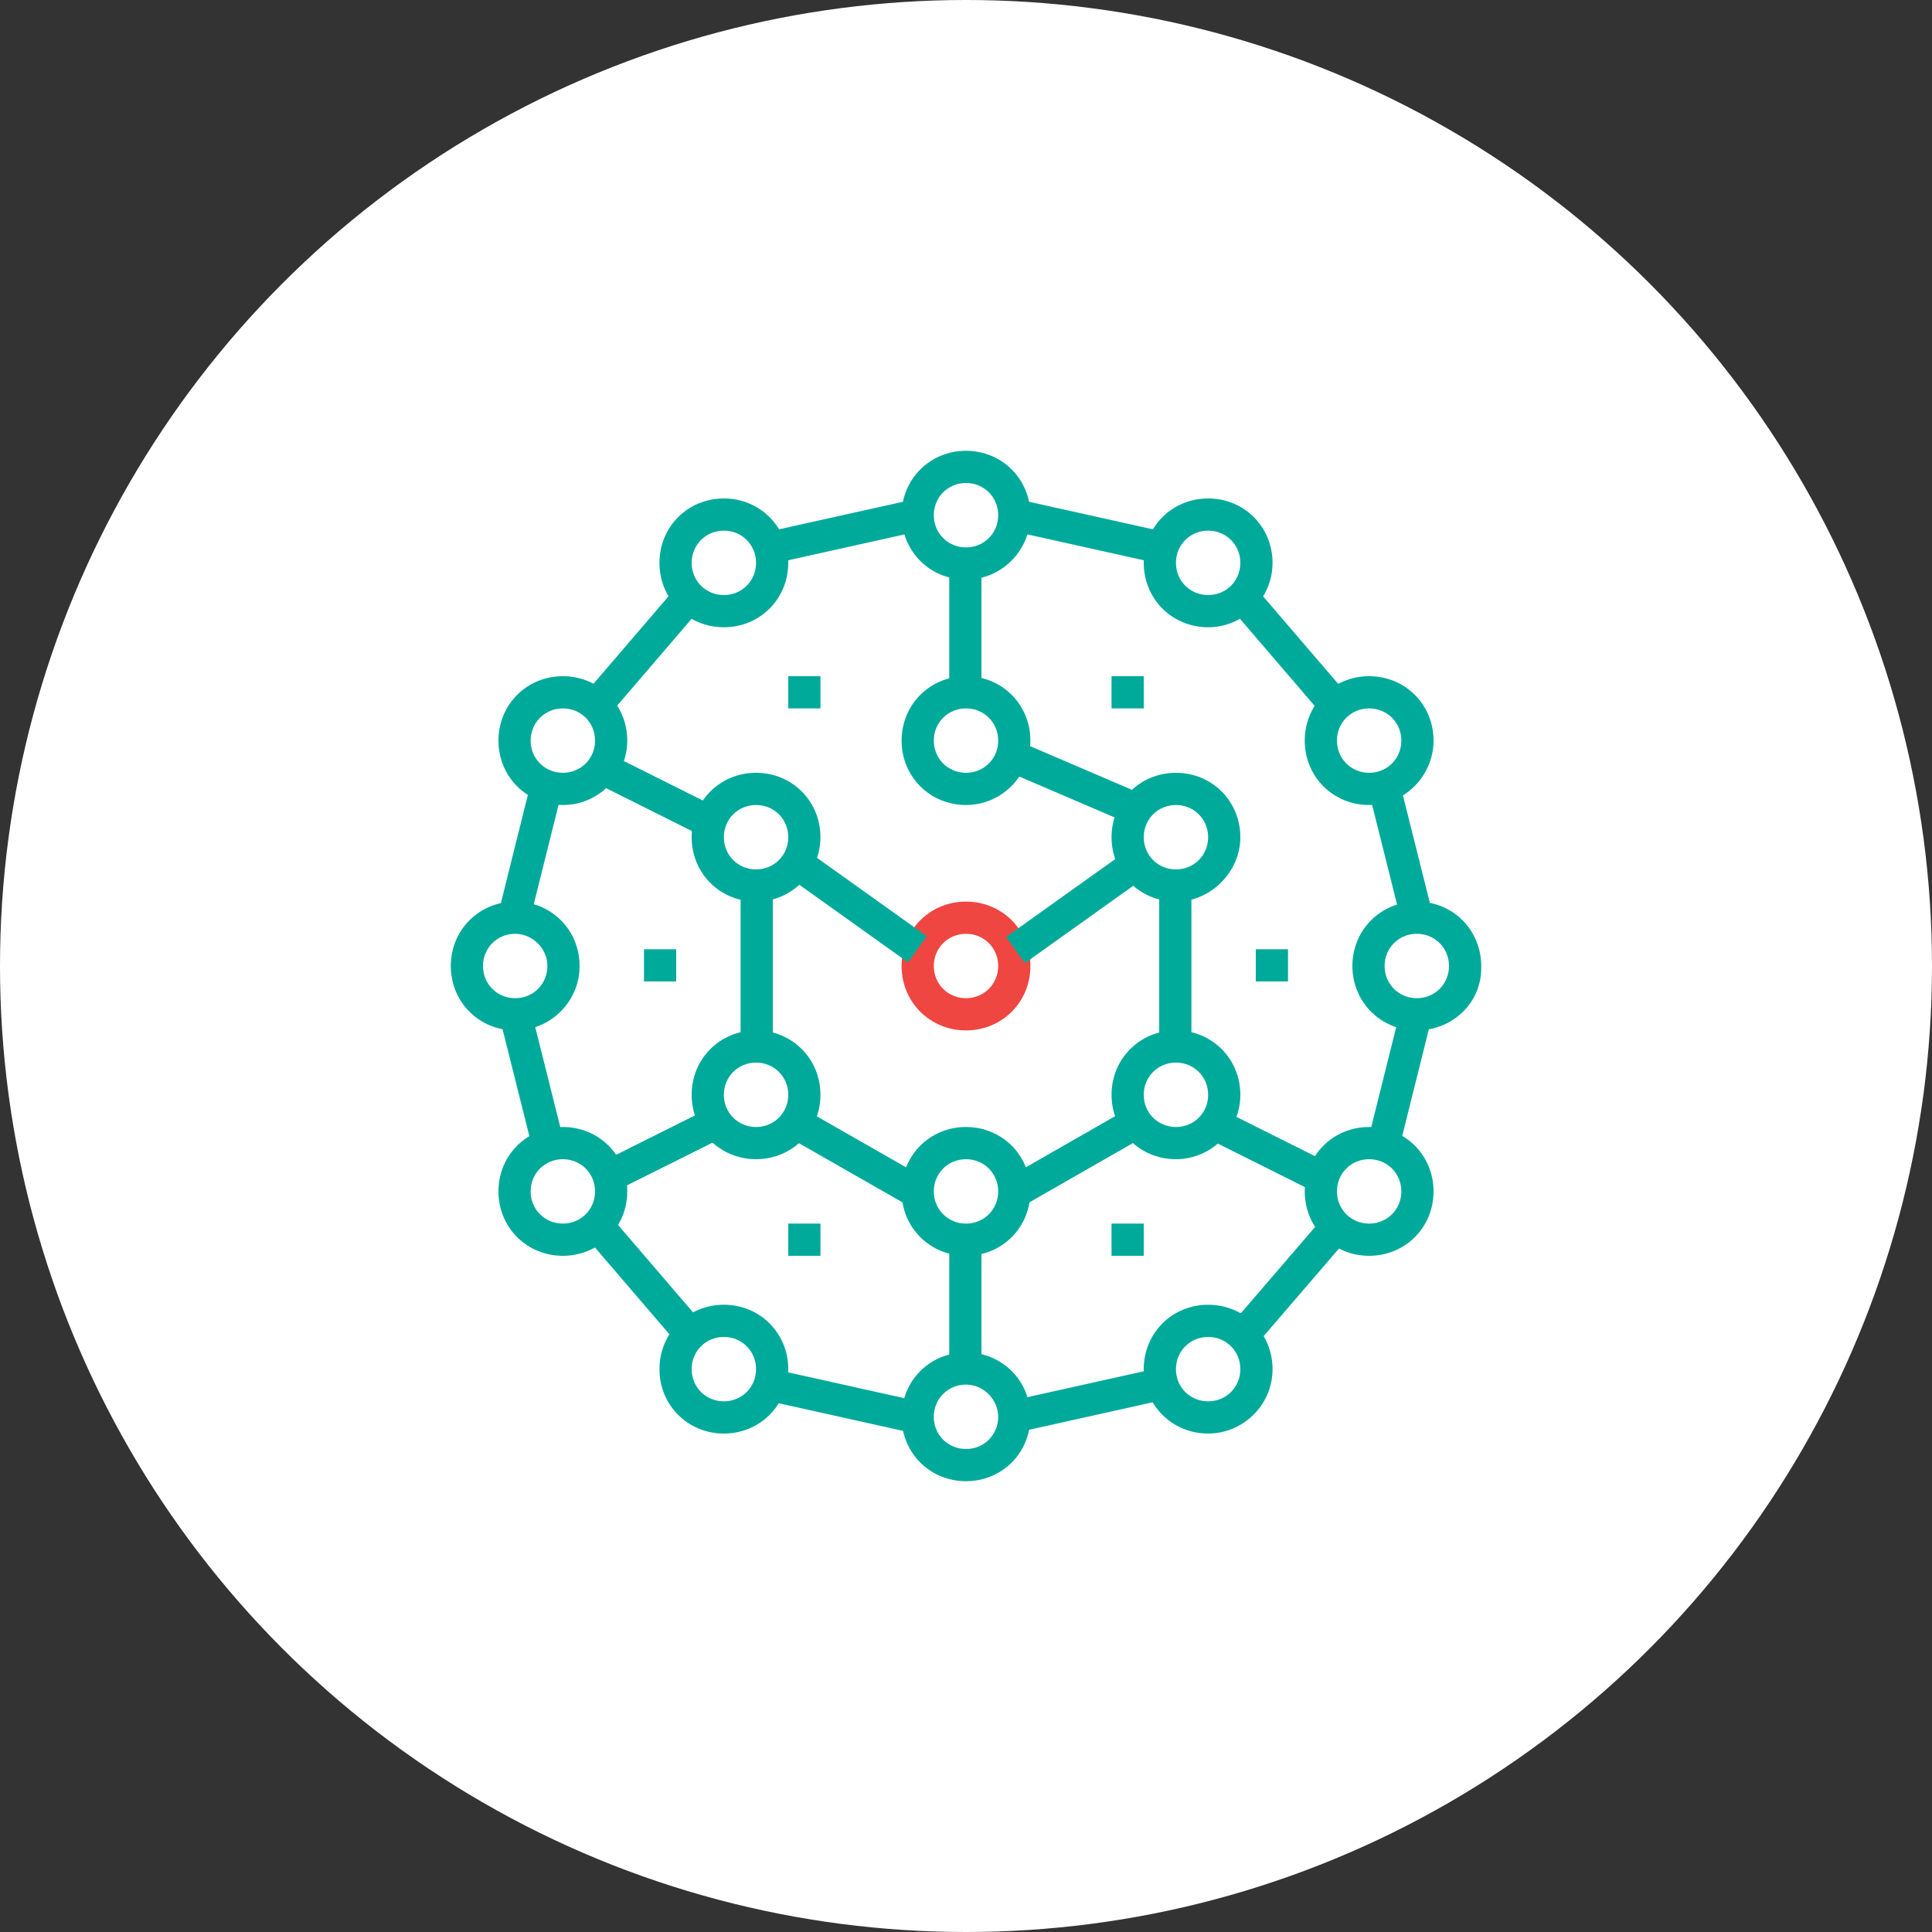 <?xml version="1.0" encoding="utf-8"?>
<!-- Generator: Adobe Illustrator 24.1.3, SVG Export Plug-In . SVG Version: 6.00 Build 0)  -->
<svg version="1.1" id="Capa_1" xmlns="http://www.w3.org/2000/svg" xmlns:xlink="http://www.w3.org/1999/xlink" x="0px" y="0px"
	 viewBox="0 0 150 150" style="enable-background:new 0 0 150 150;" xml:space="preserve">
<rect x="0" y="0" width="150" height="150" fill="#333333" stroke="none"/>
<style type="text/css">
	.st0{fill:#FFFFFF;}
	.st1{fill:#00AA9B;}
	.st2{fill:#F04641;}
</style>
<circle class="st0" cx="75" cy="75" r="75"/>
<g>
	
		<rect x="78.6" y="107.5" transform="matrix(0.976 -0.217 0.217 0.976 -21.599 20.905)" class="st1" width="11.5" height="2.5"/>
	
		<rect x="103.6" y="82.5" transform="matrix(0.242 -0.97 0.97 0.242 1.119 169.032)" class="st1" width="10.3" height="2.5"/>
	<rect x="73.7" y="96.3" class="st1" width="2.5" height="10"/>
	<path class="st2" d="M75,80c-2.8,0-5-2.2-5-5s2.2-5,5-5s5,2.2,5,5S77.8,80,75,80 M75,72.5c-1.4,0-2.5,1.1-2.5,2.5s1.1,2.5,2.5,2.5
		s2.5-1.1,2.5-2.5S76.4,72.5,75,72.5"/>
	<path class="st1" d="M75,62.5c-2.8,0-5-2.2-5-5s2.2-5,5-5s5,2.2,5,5C80,60.2,77.8,62.5,75,62.5 M75,55c-1.4,0-2.5,1.1-2.5,2.5
		S73.6,60,75,60s2.5-1.1,2.5-2.5S76.4,55,75,55"/>
	<path class="st1" d="M75,45c-2.8,0-5-2.2-5-5s2.2-5,5-5s5,2.2,5,5C80,42.7,77.8,45,75,45 M75,37.5c-1.4,0-2.5,1.1-2.5,2.5
		s1.1,2.5,2.5,2.5s2.5-1.1,2.5-2.5S76.4,37.5,75,37.5"/>
	<path class="st1" d="M75,97.5c-2.8,0-5-2.2-5-5s2.2-5,5-5s5,2.2,5,5S77.8,97.5,75,97.5 M75,90c-1.4,0-2.5,1.1-2.5,2.5
		S73.6,95,75,95s2.5-1.1,2.5-2.5S76.4,90,75,90"/>
	<path class="st1" d="M75,115c-2.8,0-5-2.2-5-5s2.2-5,5-5s5,2.2,5,5S77.8,115,75,115 M75,107.5c-1.4,0-2.5,1.1-2.5,2.5
		s1.1,2.5,2.5,2.5s2.5-1.1,2.5-2.5C77.5,108.7,76.4,107.5,75,107.5"/>
	<path class="st1" d="M58.7,70c-2.8,0-5-2.2-5-5c0-2.8,2.2-5,5-5s5,2.2,5,5C63.7,67.7,61.5,70,58.7,70 M58.7,62.5
		c-1.4,0-2.5,1.1-2.5,2.5s1.1,2.5,2.5,2.5s2.5-1.1,2.5-2.5S60.1,62.5,58.7,62.5"/>
	<path class="st1" d="M91.3,70c-2.8,0-5-2.2-5-5c0-2.8,2.2-5,5-5s5,2.2,5,5C96.3,67.7,94,70,91.3,70 M91.3,62.5
		c-1.4,0-2.5,1.1-2.5,2.5s1.1,2.5,2.5,2.5s2.5-1.1,2.5-2.5S92.7,62.5,91.3,62.5"/>
	<path class="st1" d="M106.3,97.5c-2.8,0-5-2.2-5-5s2.2-5,5-5s5,2.2,5,5S109.1,97.5,106.3,97.5 M106.3,90c-1.4,0-2.5,1.1-2.5,2.5
		s1.1,2.5,2.5,2.5s2.5-1.1,2.5-2.5S107.7,90,106.3,90"/>
	<path class="st1" d="M93.8,111.3c-2.8,0-5-2.2-5-5s2.2-5,5-5s5,2.2,5,5C98.8,109.1,96.5,111.3,93.8,111.3 M93.8,103.8
		c-1.4,0-2.5,1.1-2.5,2.5s1.1,2.5,2.5,2.5s2.5-1.1,2.5-2.5S95.2,103.8,93.8,103.8"/>
	<path class="st1" d="M58.7,90c-2.8,0-5-2.2-5-5s2.2-5,5-5s5,2.2,5,5S61.5,90,58.7,90 M58.7,82.5c-1.4,0-2.5,1.1-2.5,2.5
		s1.1,2.5,2.5,2.5s2.5-1.1,2.5-2.5S60.1,82.5,58.7,82.5"/>
	<path class="st1" d="M91.3,90c-2.8,0-5-2.2-5-5s2.2-5,5-5s5,2.2,5,5S94,90,91.3,90 M91.3,82.5c-1.4,0-2.5,1.1-2.5,2.5
		s1.1,2.5,2.5,2.5s2.5-1.1,2.5-2.5S92.7,82.5,91.3,82.5"/>
	<rect x="61.2" y="52.5" class="st1" width="2.5" height="2.5"/>
	<rect x="61.2" y="95" class="st1" width="2.5" height="2.5"/>
	<rect x="86.3" y="95" class="st1" width="2.5" height="2.5"/>
	<rect x="50" y="73.7" class="st1" width="2.5" height="2.5"/>
	<rect x="86.3" y="52.5" class="st1" width="2.5" height="2.5"/>
	<rect x="97.5" y="73.7" class="st1" width="2.5" height="2.5"/>
	
		<rect x="94.3" y="98.2" transform="matrix(0.652 -0.758 0.758 0.652 -40.548 110.539)" class="st1" width="11.5" height="2.5"/>
	
		<rect x="83.1" y="35.5" transform="matrix(0.217 -0.976 0.976 0.217 25.789 114.605)" class="st1" width="2.5" height="11.5"/>
	
		<rect x="107.5" y="61.1" transform="matrix(0.97 -0.243 0.243 0.97 -12.832 28.388)" class="st1" width="2.5" height="10.3"/>
	<path class="st1" d="M106.3,62.5c-2.8,0-5-2.2-5-5s2.2-5,5-5s5,2.2,5,5C111.3,60.2,109.1,62.5,106.3,62.5 M106.3,55
		c-1.4,0-2.5,1.1-2.5,2.5s1.1,2.5,2.5,2.5s2.5-1.1,2.5-2.5S107.7,55,106.3,55"/>
	<path class="st1" d="M93.8,48.7c-2.8,0-5-2.2-5-5s2.2-5,5-5s5,2.2,5,5S96.5,48.7,93.8,48.7 M93.8,41.2c-1.4,0-2.5,1.1-2.5,2.5
		s1.1,2.5,2.5,2.5s2.5-1.1,2.5-2.5S95.2,41.2,93.8,41.2"/>
	<path class="st1" d="M110,80c-2.8,0-5-2.2-5-5s2.2-5,5-5s5,2.2,5,5C115.1,77.8,112.8,80,110,80 M110,72.5c-1.4,0-2.5,1.1-2.5,2.5
		s1.1,2.5,2.5,2.5s2.5-1.1,2.5-2.5S111.4,72.5,110,72.5"/>
	
		<rect x="98.8" y="44.8" transform="matrix(0.759 -0.651 0.651 0.759 -8.814 77.275)" class="st1" width="2.5" height="11.5"/>
	
		<rect x="64.3" y="103" transform="matrix(0.217 -0.976 0.976 0.217 -54.802 149.181)" class="st1" width="2.5" height="11.5"/>
	<rect x="40" y="78.6" transform="matrix(0.97 -0.243 0.243 0.97 -19.097 12.521)" class="st1" width="2.5" height="10.3"/>
	<path class="st1" d="M43.7,97.5c-2.8,0-5-2.2-5-5s2.2-5,5-5s5,2.2,5,5S46.5,97.5,43.7,97.5 M43.7,90c-1.4,0-2.5,1.1-2.5,2.5
		s1.1,2.5,2.5,2.5s2.5-1.1,2.5-2.5S45.1,90,43.7,90"/>
	<path class="st1" d="M56.2,111.3c-2.8,0-5-2.2-5-5s2.2-5,5-5s5,2.2,5,5C61.2,109.1,59,111.3,56.2,111.3 M56.2,103.8
		c-1.4,0-2.5,1.1-2.5,2.5s1.1,2.5,2.5,2.5s2.5-1.1,2.5-2.5S57.6,103.8,56.2,103.8"/>
	
		<rect x="48.7" y="93.6" transform="matrix(0.759 -0.651 0.651 0.759 -52.651 56.412)" class="st1" width="2.5" height="11.5"/>
	<rect x="59.8" y="40" transform="matrix(0.976 -0.217 0.217 0.976 -7.394 15.217)" class="st1" width="11.5" height="2.5"/>
	<rect x="36.1" y="65" transform="matrix(0.242 -0.97 0.97 0.242 -33.101 90.216)" class="st1" width="10.3" height="2.5"/>
	<path class="st1" d="M43.7,62.5c-2.8,0-5-2.2-5-5s2.2-5,5-5s5,2.2,5,5C48.7,60.2,46.5,62.5,43.7,62.5 M43.7,55
		c-1.4,0-2.5,1.1-2.5,2.5s1.1,2.5,2.5,2.5s2.5-1.1,2.5-2.5S45.1,55,43.7,55"/>
	<path class="st1" d="M56.2,48.7c-2.8,0-5-2.2-5-5s2.2-5,5-5s5,2.2,5,5S59,48.7,56.2,48.7 M56.2,41.2c-1.4,0-2.5,1.1-2.5,2.5
		s1.1,2.5,2.5,2.5s2.5-1.1,2.5-2.5S57.6,41.2,56.2,41.2"/>
	<path class="st1" d="M40,80c-2.8,0-5-2.2-5-5s2.2-5,5-5s5,2.2,5,5S42.7,80,40,80 M40,72.5c-1.4,0-2.5,1.1-2.5,2.5s1.1,2.5,2.5,2.5
		s2.5-1.1,2.5-2.5S41.3,72.5,40,72.5"/>
	<rect x="44.2" y="49.3" transform="matrix(0.651 -0.759 0.759 0.651 -20.972 55.541)" class="st1" width="11.5" height="2.5"/>
	
		<rect x="65.6" y="85" transform="matrix(0.496 -0.868 0.868 0.496 -44.479 103.429)" class="st1" width="2.5" height="10.1"/>
	<rect x="57.5" y="68.7" class="st1" width="2.5" height="12.5"/>
	
		<rect x="65.6" y="65.2" transform="matrix(0.581 -0.814 0.814 0.581 -29.479 83.96)" class="st1" width="2.5" height="10.8"/>
	
		<rect x="77.8" y="69.4" transform="matrix(0.814 -0.581 0.581 0.814 -25.536 61.455)" class="st1" width="10.8" height="2.5"/>
	<rect x="73.7" y="43.7" class="st1" width="2.5" height="10"/>
	<rect x="81.8" y="55.8" transform="matrix(0.394 -0.919 0.919 0.394 -5.321 113.074)" class="st1" width="2.5" height="9.5"/>
	
		<rect x="78.1" y="88.8" transform="matrix(0.868 -0.497 0.497 0.868 -33.738 53.2)" class="st1" width="10.1" height="2.5"/>
	
		<rect x="97.5" y="85.2" transform="matrix(0.447 -0.894 0.894 0.447 -25.386 137.776)" class="st1" width="2.5" height="8.4"/>
	<rect x="47" y="88.1" transform="matrix(0.895 -0.447 0.447 0.895 -34.53 32.275)" class="st1" width="8.4" height="2.5"/>
	<rect x="90" y="68.7" class="st1" width="2.5" height="12.5"/>
	<rect x="50" y="57.7" transform="matrix(0.447 -0.894 0.894 0.447 -26.981 80.048)" class="st1" width="2.5" height="8.4"/>
</g>
</svg>
